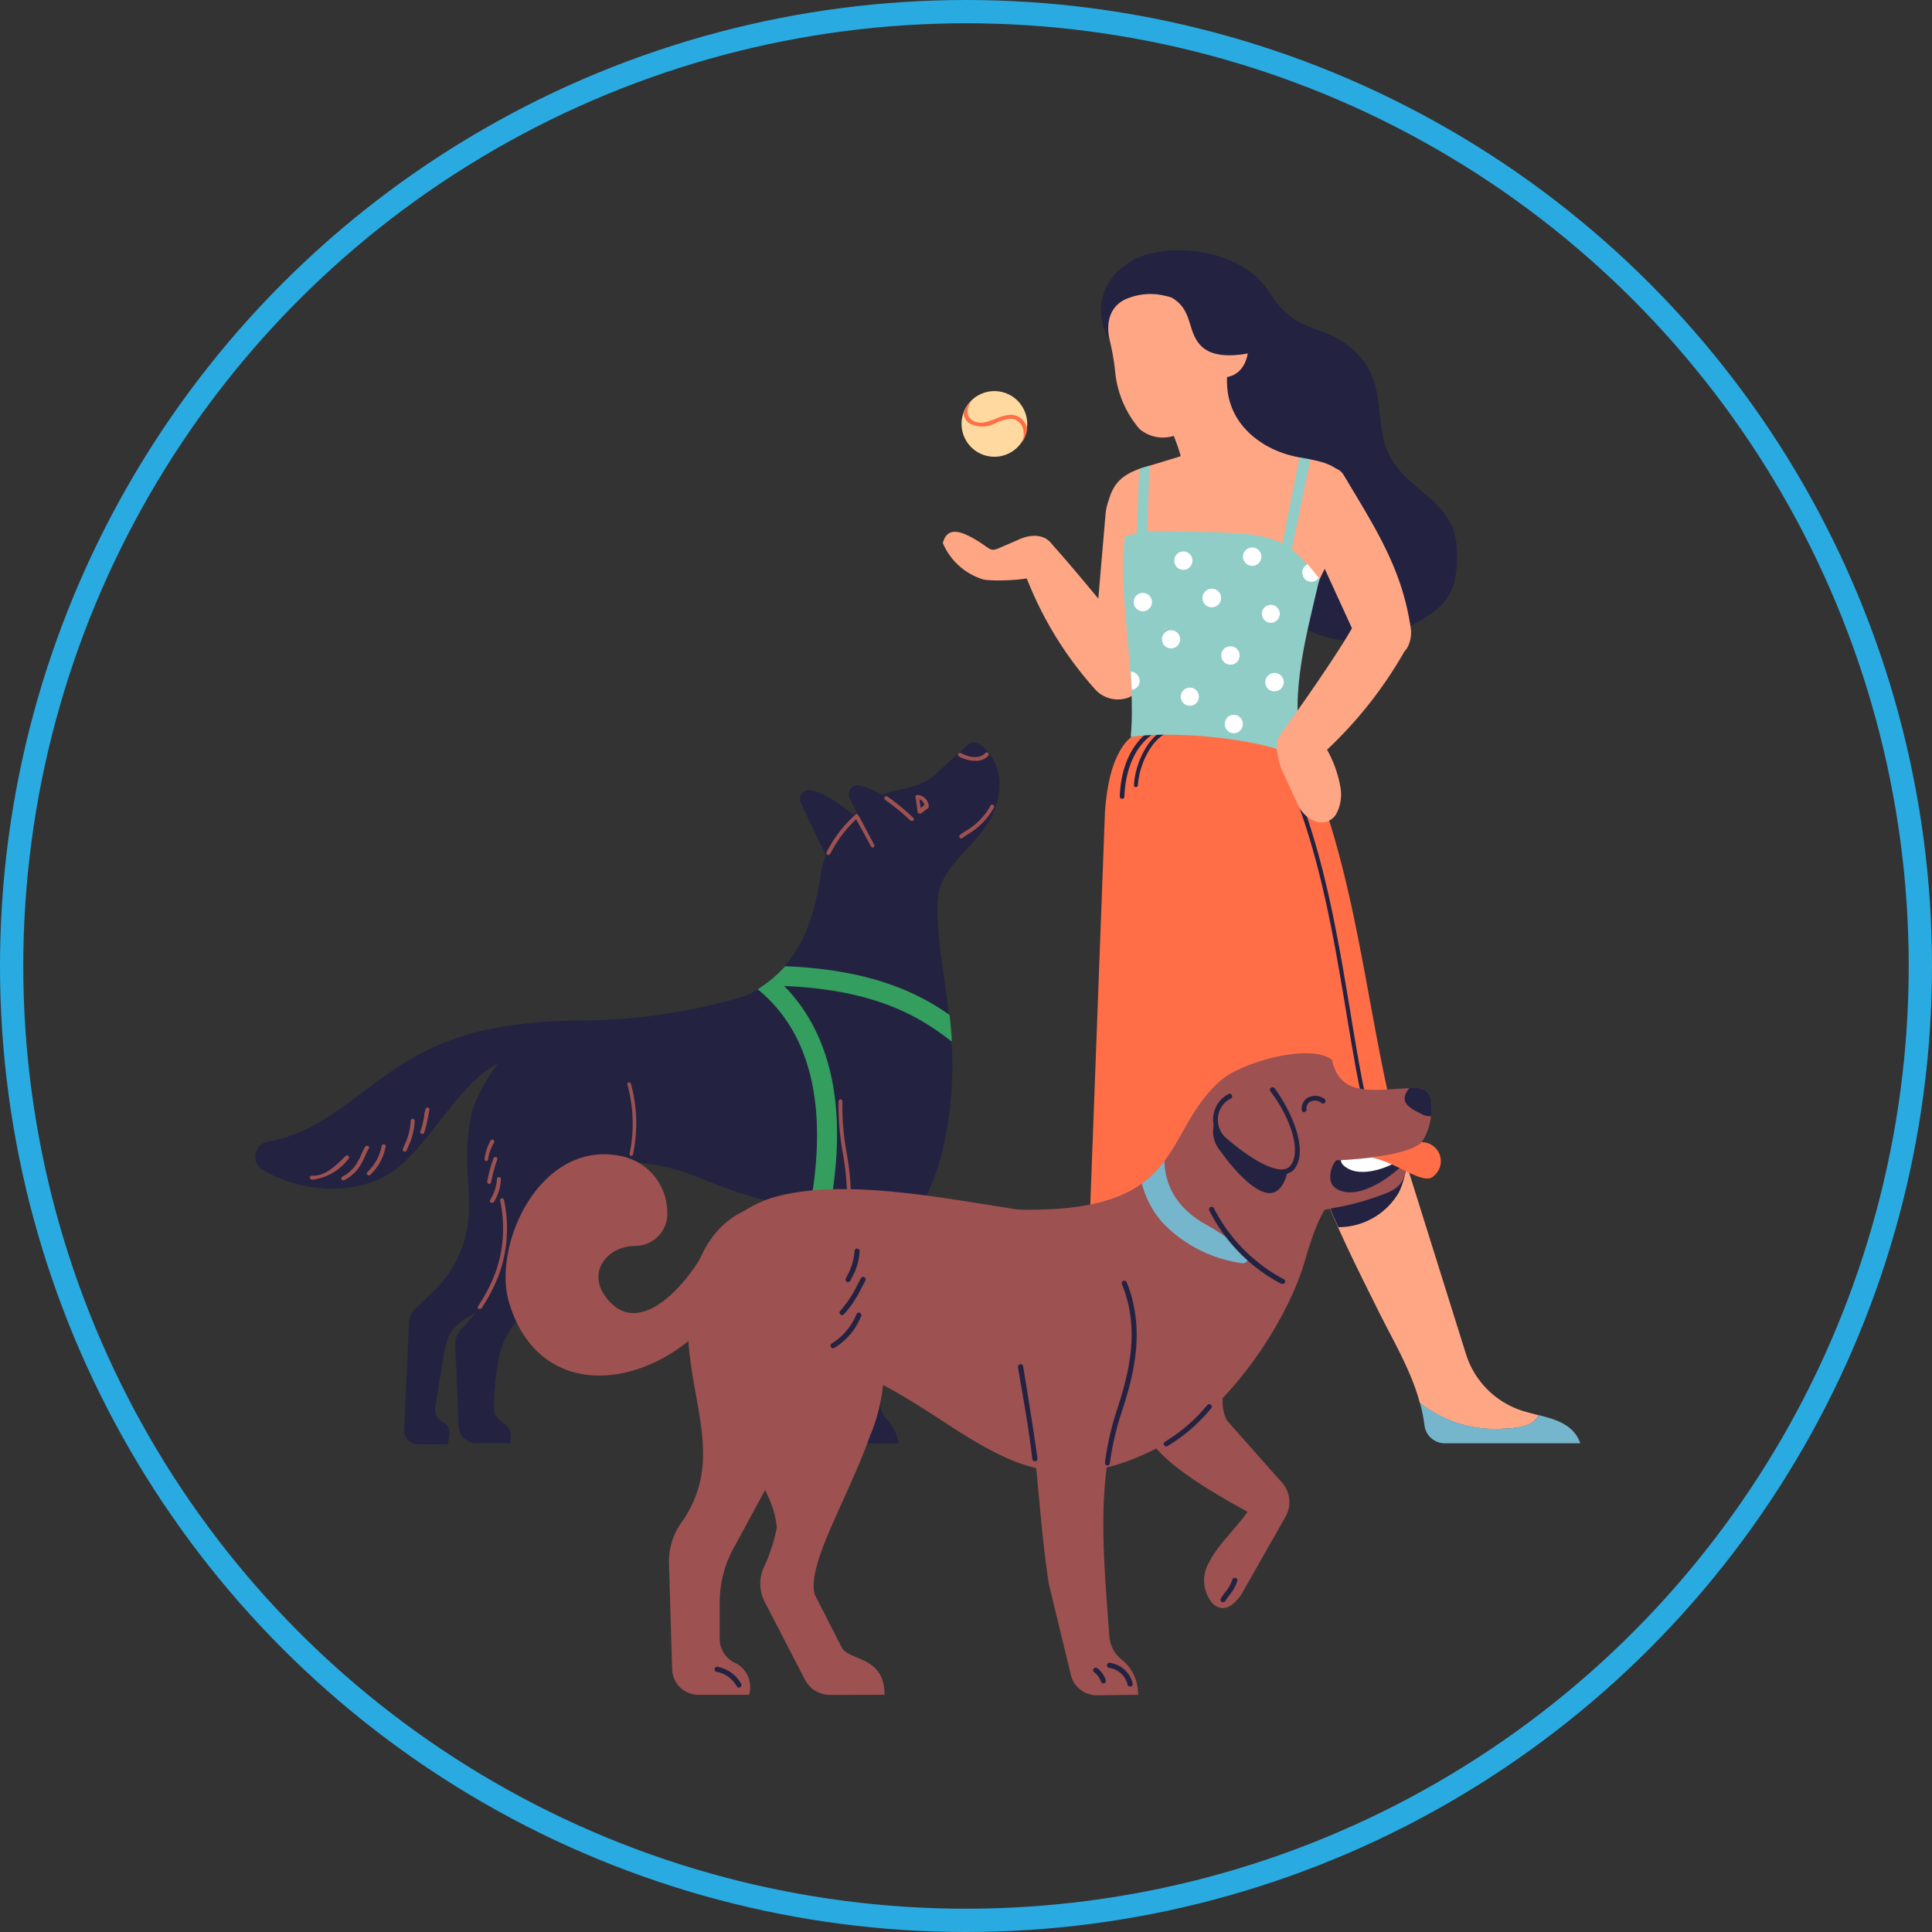 <svg xmlns="http://www.w3.org/2000/svg" viewBox="0 0 166 166"><rect x="0" y="0" width="166" height="166" fill="#333333" stroke="none"/><defs><style>.cls-1{fill:none;stroke:#29abe2;stroke-miterlimit:10;stroke-width:2px;}.cls-2{fill:#232341;}.cls-3{fill:#ffa685;}.cls-4{fill:#76b6cc;}.cls-5{fill:#ff6e47;}.cls-6{fill:#8fcdc6;}.cls-7{fill:#fff;}.cls-8{fill:#ffd9a0;}.cls-9{fill:#9d5151;}.cls-10{fill:#339e5e;}</style></defs><g id="レイヤー_2" data-name="レイヤー 2"><g id="文字"><circle class="cls-1" cx="83" cy="83" r="82"/><path class="cls-2" d="M71.05,73.7,68.81,69a.77.77,0,0,1,.79-1.1c1.76.26,3.86,2.22,4.9,3.22A2.63,2.63,0,0,1,71.05,73.7Z"/><path class="cls-3" d="M90.33,46.71c1.54,1.65,5.58,6.58,7.55,9A2.72,2.72,0,0,1,97,59.92a2.64,2.64,0,0,1-3-.8,31.34,31.34,0,0,1-5.86-9.63C87.46,47.09,88.57,46.55,90.33,46.71Z"/><path class="cls-3" d="M98.07,40.24a6.34,6.34,0,0,1,.68-.19,1.29,1.29,0,0,1,1.54,1.27c.12,5.51.28,9.25-1.55,13.74a2.6,2.6,0,0,1-1,1.17c-1.86.92-4.18-1.06-3.53-2.95l.77-9A4.62,4.62,0,0,1,98.07,40.24Z"/><path class="cls-2" d="M35.14,113.67l-.42,9.17a1.2,1.2,0,0,0,1.2,1.25h2.53c.45-1.39-.06-1.69-.55-2a1.17,1.17,0,0,1-.5-1.15l.41-2.55c.64-3.49.22-4.06,3.4-5.8,6.44-3.53,11.48-11.47,8.18-19.14-2.06-4.78-5.94-3.46-8,.21-1.82,3.19-1.12,6.59-1.1,10a.88.88,0,0,1,0,.23,9.9,9.9,0,0,1-3.11,7.13l-1.44,1.37A1.81,1.81,0,0,0,35.14,113.67Z"/><path class="cls-2" d="M66.37,124H69a3.91,3.91,0,0,0-.94-1.72,2.33,2.33,0,0,1-.37-2.3l6.47-16.76C75.32,99.88,79,93,76.45,89.51c-2.92-4-6.49,3.17-7,5.44-1.46,5.82-.43,7.66-2.42,13.22l-2.72,12.11a3.83,3.83,0,0,0,.44,2.77h0A1.94,1.94,0,0,0,66.37,124Z"/><path class="cls-2" d="M80.59,77.17c.29-3.15,2.86-9.23-2.46-9.36-3.52-.08-7.09,3.87-7.6,7.22-.64,4.25-1.78,7.83-6,10.32a11.11,11.11,0,0,1-1.11.4A50.32,50.32,0,0,1,49,87.68c-4,.25-7,3.93-8.32,7.47-1.39,3.76,2.63,7.41,6.56,6.17,3.31-1.93,7.72-1.81,11.36-.67,3.24,1,12.85,6.57,18.86-1.16a4,4,0,0,0,1.68-.88C84.4,94.12,80.07,82.85,80.59,77.17Z"/><path class="cls-2" d="M80.65,66.27c-2,2.11-4.75,1-6.68,3.49-3.31,4.39,2,8.48,6.52,8.49-.24-4.75,5.33-5.75,5.39-10.85a4.26,4.26,0,0,0-1.68-3.47.9.9,0,0,0-1.08.1Z"/><path class="cls-2" d="M47.86,89.94a11.21,11.21,0,0,0-6.28,2.2c-2.75,2.2-4.65,5.89-7.33,8.13-2.95,2.46-8,2.42-11.68.25A1.32,1.32,0,0,1,23,98.09c4.76-.83,7.63-4.23,11.8-6.81,5-3.1,10.21-3.44,13.9-3.58Z"/><path class="cls-2" d="M77.86,106.89a9.45,9.45,0,0,1,1.36-3.54C83,97.42,82.93,80.7,77.29,82.51S73.15,99.86,73,104.43c-.18,4-.22,8.11-.8,12.09-.21,1.44-.84,5.88.69,7.49h4.31a3.58,3.58,0,0,0-.94-2,2,2,0,0,1-.59-1.82Z"/><path class="cls-2" d="M40.93,124h2.9c.45-2.06-1.47-1.47-1.39-3.18a28.21,28.21,0,0,1,.43-4.2c.66-3.36,4.13-5.65,6.4-8.09,4.3-4.63,7-11.75,3.87-17.61-3.86-7.24-10.76-.07-11,4.83s2.43,8.92.57,13.65a13.86,13.86,0,0,1-3.09,4.82,1.86,1.86,0,0,0-.51,1.38l.3,7A1.51,1.51,0,0,0,40.93,124Z"/><path class="cls-2" d="M97.47,22.28c3.34-1.61,9.35-.76,11.62,2.85,2.49,3.95,4.68,2.4,7.49,5.22s1.22,6.37,3.12,9.32c1.78,2.75,5.29,3.54,5.47,7.47.21,4.36-1.25,5.28-5.09,7.2-5.5,2.75-14.21-2.09-13.61-9.53a8.36,8.36,0,0,0-1.55-5c-1.21-2.06-2.68-2.34-4.66-3.4-3-1.61-1.89-3.58-4.36-6.46l-.22-.27a4.67,4.67,0,0,1,.88-6.8C96.84,22.66,97.15,22.47,97.47,22.28Z"/><path class="cls-3" d="M103.5,120.51a4.12,4.12,0,0,1-2.8,1.62c-1.46.08-3.06-.47-4.54-.36A19.45,19.45,0,0,1,98,120a4.45,4.45,0,0,0,1.35-3.19L96.8,95l7.6-1.07-1,26C103.44,120.12,103.47,120.33,103.5,120.51Z"/><path class="cls-2" d="M101,95.87a34.85,34.85,0,0,0-3.93,1.4l1.1,9.61c1.29.56,3.1,1.34,5.65,2.61l.55-14.62C103.2,95.17,102.07,95.5,101,95.87Z"/><path class="cls-4" d="M100.7,122.13a4.12,4.12,0,0,0,2.8-1.62c.12.76.28,1.16.41,1.73a1.45,1.45,0,0,1-1.38,1.77H96c-.79-.6-.46-1.45.16-2.24C97.64,121.66,99.24,122.21,100.7,122.13Z"/><path class="cls-3" d="M117.5,89.35l8.46,27a7.46,7.46,0,0,0,5.09,4.94c.37.11.77.21,1.16.31-.52,1.06-2.11,1.12-3.22,1.17a10.4,10.4,0,0,1-7-2.24c-.73-2.74-2.2-5.17-3.53-7.84-2.37-4.77-5-9.88-6.34-15.14a17.7,17.7,0,0,1-.64-3.09Z"/><path class="cls-2" d="M119.45,95.57a2.35,2.35,0,0,0-.19-.25,6.47,6.47,0,0,0-5.62-2.69l-2.14,1.82a17.7,17.7,0,0,0,.64,3.09,51.5,51.5,0,0,0,2.85,7.9,6,6,0,0,0,5.21-3,7,7,0,0,0,.65-2.4Z"/><path class="cls-4" d="M122,120.52a10.4,10.4,0,0,0,7,2.24c1.11-.05,2.7-.11,3.22-1.17,1.46.37,3,.81,3.56,2.42H124.11a1.76,1.76,0,0,1-1.72-1.57A13.31,13.31,0,0,0,122,120.52Z"/><path class="cls-5" d="M110.41,61.36c5.54,10.27,6.45,21.57,8.84,32.52.24,1.11.49,2.37.79,3.62a4.63,4.63,0,0,1-4.39,5.78,24.31,24.31,0,0,0-7.57,1.08,40.89,40.89,0,0,1-14.5,1.82l1.36-36.44c.21-2.65.67-4.37,1.59-5.7C98.53,61.3,104,61.5,110.41,61.36Z"/><path class="cls-2" d="M119.6,102.05a.19.19,0,0,1-.15-.09c-1.89-3.64-2.77-8.91-3.78-15-1.17-7-2.5-15-5.75-21.7A.16.16,0,0,1,110,65a.18.18,0,0,1,.23.08c3.28,6.76,4.61,14.75,5.78,21.79,1,6.08,1.88,11.32,3.75,14.91a.18.18,0,0,1-.07.23Z"/><path class="cls-2" d="M96.38,68.63h0a.19.19,0,0,1-.17-.18c.09-2.59,1.07-4.67,2.69-5.73a.19.19,0,0,1,.24.05.18.18,0,0,1,0,.24c-1.53,1-2.45,3-2.53,5.45A.18.18,0,0,1,96.38,68.63Z"/><path class="cls-2" d="M97.59,67.63h0a.16.16,0,0,1-.16-.18c.12-1.94,1.2-4,2.47-4.67a.17.17,0,0,1,.24.07.17.17,0,0,1-.08.23c-1.15.62-2.18,2.59-2.29,4.4A.18.18,0,0,1,97.59,67.63Z"/><path class="cls-3" d="M106.21,46.46c-1.7-.26-7.92-.62-11,.14-.61-4.73,1-5.81,3.08-6.44,3.45-1.06,6.32-1.75,6.83-3,4.25,3.39,9.67.8,10.9,4.86l.23,1.51c-.3,2.26-2.81,5.34-3.26,7.39C110.45,48.07,108.16,46.75,106.21,46.46Z"/><polygon class="cls-6" points="97.88 40.29 97.61 47.46 98.5 47.49 98.76 40.01 97.88 40.29"/><polygon class="cls-6" points="111.66 39.3 109.9 48.06 110.77 48.25 112.58 39.47 111.66 39.3"/><path class="cls-6" d="M98.36,45.62c10.52.24,11.54-.33,15,4.16-1.31,5.56-2.69,10.5-1.27,15.49-4-2.07-12-2.44-14.94-1.95.52-5.1-1.13-12.18-.5-17.23Z"/><path class="cls-7" d="M101.45,59.88a.78.78,0,1,0,.78-.8A.79.79,0,0,0,101.45,59.88Z"/><path class="cls-7" d="M104.93,56.32a.79.79,0,0,0,.78.79.79.79,0,1,0-.78-.79Z"/><path class="cls-7" d="M105.24,62.17A.77.77,0,0,0,106,63a.79.79,0,0,0,0-1.58A.77.77,0,0,0,105.24,62.17Z"/><path class="cls-7" d="M108.72,58.61a.77.77,0,0,0,.77.79.79.79,0,1,0-.77-.79Z"/><path class="cls-7" d="M108.42,52.76a.77.77,0,1,0,.77-.79A.77.77,0,0,0,108.42,52.76Z"/><path class="cls-7" d="M112.34,48.48a.8.8,0,0,0-.44.72.77.77,0,0,0,.77.79.76.76,0,0,0,.64-.34C113,49.26,112.69,48.87,112.34,48.48Z"/><path class="cls-7" d="M97.25,59.28a.79.79,0,0,0-.09-1.57Z"/><path class="cls-7" d="M99.84,54.94a.78.78,0,1,0,.78-.79A.78.78,0,0,0,99.84,54.94Z"/><path class="cls-7" d="M103.32,51.38a.79.79,0,0,0,.78.8.8.8,0,1,0-.78-.8Z"/><path class="cls-7" d="M106.8,47.83a.79.79,0,0,0,.78.79.79.79,0,1,0-.78-.79Z"/><path class="cls-7" d="M97.41,51.73a.78.78,0,0,0,.78.79.79.79,0,0,0,0-1.58A.78.78,0,0,0,97.41,51.73Z"/><path class="cls-7" d="M100.9,48.17a.77.77,0,0,0,.77.79.79.79,0,0,0,0-1.58A.77.77,0,0,0,100.9,48.17Z"/><path class="cls-3" d="M101.56,40.43c.27-1.6-1.74-4.45-1.65-6.87l5.54-1.44c-.38,4.3,3.11,6.65,6.21,7.18-.65,1.55-1.76,2.23-4.13,2.33Z"/><path class="cls-3" d="M113,41.1c.15-.19.32-.37.48-.54a1.25,1.25,0,0,1,2,.31c2.93,4.87,5,8.13,5.74,13.14a2.73,2.73,0,0,1-.29,1.62c-1.11,1.82-4.16.81-4.58-1.24l-3.82-8.34A4.45,4.45,0,0,1,113,41.1Z"/><path class="cls-3" d="M104.58,27.52a6,6,0,0,0-.42,1.51l.66,3.39c1.6.12,2.35-1.13,2.44-2.46a1.23,1.23,0,0,0-.61-1.15Z"/><path class="cls-3" d="M95.33,29.16a20.7,20.7,0,0,1,.51,3,8.88,8.88,0,0,0,2.06,4.69,3.1,3.1,0,0,0,3.2.51h0a6,6,0,0,0,3.8-4.8l-.08-4.8a11.07,11.07,0,0,0-4.93-2.39,5.18,5.18,0,0,0-2.81.2C95.69,26,94.92,27.28,95.33,29.16Z"/><path class="cls-2" d="M108.08,30.23c-.45,0-3.4.92-4.84-.47s-.51-3.49-3.28-4.52C98.53,24.71,108.61,18.6,108.08,30.23Z"/><path class="cls-3" d="M110.25,65.47a1.83,1.83,0,0,1-.19-2.42c1.53-2.11,4.53-6.37,6-8.89.46-.81,1-1.41,1.74-.74l2.19,1a1.24,1.24,0,0,1,.55,1.78,36,36,0,0,1-7.38,9C111.77,66,110.86,66,110.25,65.47Z"/><path class="cls-3" d="M113.43,63.49a10.07,10.07,0,0,1,1.74,4.15,3.53,3.53,0,0,1-.35,2.28h0a1.46,1.46,0,0,1-1.84.63h0a2.68,2.68,0,0,1-1.43-1.34l-1.34-2.9a5.22,5.22,0,0,1-.48-2.09A1.3,1.3,0,0,1,111.35,63Z"/><path class="cls-3" d="M90.68,47.35c-.49-1.45-1.89-1.56-3.13-1-.59.27-1.13.49-1.72.75-.84.35-.72,0-2.11-.79-1.13-.65-2.34-1.11-2.71.35a5.52,5.52,0,0,0,3.48,3.13C85.4,50,92.41,50,90.68,47.35Z"/><path class="cls-8" d="M87.36,34.36a2.82,2.82,0,1,1-4,.16A2.82,2.82,0,0,1,87.36,34.36Z"/><path class="cls-9" d="M41.22,112.46a.16.16,0,0,1-.09,0,.17.17,0,0,1-.05-.23,14.72,14.72,0,0,0,1.48-2.85,11.36,11.36,0,0,0,.42-6.19.17.17,0,1,1,.33-.06,11.74,11.74,0,0,1-.43,6.37,15.71,15.71,0,0,1-1.51,2.92A.21.21,0,0,1,41.22,112.46Z"/><path class="cls-9" d="M42.27,103.34l-.09,0a.18.18,0,0,1-.07-.23,3.83,3.83,0,0,0,.59-1.8.15.15,0,0,1,.16-.17c.1,0,.17.06.18.16a4.06,4.06,0,0,1-.62,2A.2.2,0,0,1,42.27,103.34Z"/><path class="cls-9" d="M42,101.72h0a.19.19,0,0,1-.14-.2,13.59,13.59,0,0,1,.54-2,.17.17,0,0,1,.32.12,12.8,12.8,0,0,0-.52,1.93A.18.18,0,0,1,42,101.72Z"/><path class="cls-9" d="M41.78,99.76h0a.16.16,0,0,1-.14-.19A4,4,0,0,1,42.16,98a.16.16,0,0,1,.23-.06.17.17,0,0,1,.06.23,4,4,0,0,0-.51,1.41A.16.16,0,0,1,41.78,99.76Z"/><path class="cls-9" d="M71.85,105.18a.17.17,0,0,1-.14-.07.16.16,0,0,1,0-.23,3.63,3.63,0,0,0,1.05-2.83,23.67,23.67,0,0,0-.32-2.85,22.48,22.48,0,0,1-.39-4.58.17.17,0,0,1,.17-.16h0a.17.17,0,0,1,.16.17,22.24,22.24,0,0,0,.38,4.51,22.56,22.56,0,0,1,.33,2.91A3.92,3.92,0,0,1,72,105.14.14.14,0,0,1,71.85,105.18Z"/><path class="cls-9" d="M72.35,106.28h0a.18.18,0,0,1-.12-.21,3.89,3.89,0,0,1,.49-.95,3.66,3.66,0,0,0,.42-.77.17.17,0,1,1,.32.12,4.44,4.44,0,0,1-.45.83,3.56,3.56,0,0,0-.45.86A.16.16,0,0,1,72.35,106.28Z"/><path class="cls-9" d="M71.43,103.72a18.21,18.21,0,0,1-3.22-.3.16.16,0,0,1-.14-.19.16.16,0,0,1,.2-.14,17.73,17.73,0,0,0,4.37.25.18.18,0,0,1,.18.15.17.17,0,0,1-.16.19C72.26,103.71,71.85,103.72,71.43,103.72Z"/><path class="cls-9" d="M54.23,99.32h0a.17.17,0,0,1-.13-.2,12.65,12.65,0,0,0-.18-5.89A.18.18,0,0,1,54,93a.18.18,0,0,1,.21.12,12.94,12.94,0,0,1,.18,6.05A.16.16,0,0,1,54.23,99.32Z"/><path class="cls-9" d="M71.17,73.45l-.07,0a.17.17,0,0,1-.08-.22,11.17,11.17,0,0,1,4.45-4.66.18.18,0,0,1,.24.06.17.17,0,0,1-.07.23,10.83,10.83,0,0,0-4.31,4.51A.18.18,0,0,1,71.17,73.45Z"/><path class="cls-2" d="M75.27,73.33,73,68.58a.77.77,0,0,1,.79-1.1c1.76.27,3.86,2.23,4.9,3.22A2.63,2.63,0,0,1,75.27,73.33Z"/><path class="cls-9" d="M83.78,65.37A3,3,0,0,1,82.4,65a.18.18,0,0,1-.07-.23.18.18,0,0,1,.23-.07c.65.36,1.58.56,2.1,0a.17.17,0,0,1,.24,0,.18.18,0,0,1,0,.25A1.45,1.45,0,0,1,83.78,65.37Z"/><path class="cls-9" d="M75,72.83a.19.19,0,0,1-.15-.09L73.5,70.28a.18.18,0,0,1,.07-.23.16.16,0,0,1,.23.07l1.31,2.46a.18.18,0,0,1-.07.23Z"/><path class="cls-9" d="M78.35,70.52a.15.15,0,0,1-.11,0,19.31,19.31,0,0,0-2.19-1.8.17.17,0,1,1,.2-.28,20,20,0,0,1,2.22,1.83.17.17,0,0,1,0,.24A.17.17,0,0,1,78.35,70.52Z"/><path class="cls-9" d="M82.61,72.05a.19.19,0,0,1-.14-.08.17.17,0,0,1,0-.23l.47-.32a5.65,5.65,0,0,0,2.16-2.19.17.17,0,0,1,.24-.07.17.17,0,0,1,.06.23,6,6,0,0,1-2.27,2.31l-.47.32A.17.17,0,0,1,82.61,72.05Z"/><path class="cls-9" d="M26.94,101.35h-.15a.18.18,0,0,1-.16-.18.18.18,0,0,1,.19-.16c1.07.08,2-.8,2.87-1.68a.17.17,0,0,1,.25.24A4.62,4.62,0,0,1,26.94,101.35Z"/><path class="cls-9" d="M29.51,101.42a.17.17,0,0,1-.07-.33,3.1,3.1,0,0,0,1.33-1.33,5.44,5.44,0,0,0,.29-.59c.21-.47.29-.64.39-.7a.18.18,0,0,1,.24.06.17.17,0,0,1-.06.23s-.17.35-.26.55a5.43,5.43,0,0,1-.3.63,3.53,3.53,0,0,1-1.48,1.46Z"/><path class="cls-9" d="M31.69,101a.16.16,0,0,1-.12-.06.16.16,0,0,1,0-.24,4.12,4.12,0,0,0,1.22-2.22.18.18,0,0,1,.19-.16.17.17,0,0,1,.15.19,4.37,4.37,0,0,1-1.33,2.44A.21.21,0,0,1,31.69,101Z"/><path class="cls-9" d="M34.78,98.94l-.06,0a.17.17,0,0,1-.1-.22l.13-.33a5.3,5.3,0,0,0,.54-2.08.16.16,0,0,1,.16-.18.19.19,0,0,1,.18.17,5.64,5.64,0,0,1-.56,2.22l-.13.33A.19.19,0,0,1,34.78,98.94Z"/><path class="cls-9" d="M36.28,97.43h-.06a.18.18,0,0,1-.1-.22,8.22,8.22,0,0,0,.33-1.32c0-.21.07-.41.12-.61a.17.17,0,0,1,.33.07l-.12.6a7.94,7.94,0,0,1-.34,1.38A.16.16,0,0,1,36.28,97.43Z"/><path class="cls-9" d="M79,69.89h-.06a.15.15,0,0,1-.1-.14l-.17-1.25a.18.18,0,0,1,0-.13.18.18,0,0,1,.13-.06,1,1,0,0,1,1,1,.17.17,0,0,1-.07.14l-.62.46A.2.2,0,0,1,79,69.89Zm0-1.22.1.74.32-.23A.65.65,0,0,0,79,68.67Zm.59.59h0Z"/><path class="cls-10" d="M65.1,85c5.51,4.48,5.69,12.11,4.52,18.56a10.41,10.41,0,0,0,1.76-.19c1.65-9.6-.7-15.29-4-18.65,8.24.33,12,2.92,14.39,4.77,0-.12,0-.24,0-.36q-.08-1-.18-1.92c-2.6-1.84-6.67-3.9-14.13-4.19A11.62,11.62,0,0,1,65.1,85Z"/><path class="cls-5" d="M83.51,34.4a1.42,1.42,0,0,1-.13.12,2.7,2.7,0,0,0-.59,1,1.16,1.16,0,0,0,.55.88,2.41,2.41,0,0,0,2.3-.1,3.93,3.93,0,0,1,1-.3,1.11,1.11,0,0,1,1.16.58,1.71,1.71,0,0,1,0,1.45,2.75,2.75,0,0,0,.46-1.14,2,2,0,0,0-.15-.47,1.43,1.43,0,0,0-1.49-.76,4,4,0,0,0-1.07.32c-.67.26-1.37.54-2,.14a.88.88,0,0,1-.42-.69A1.66,1.66,0,0,1,83.51,34.4Z"/><path class="cls-9" d="M76,145.62c0-3.31-2.94-2.91-3.64-4L70,137c-1-3.81,6.82-13.7,5.87-20.7-.38-2.73-4.53-6.87-7.36-8-3.29-1.29-5.38,2.69-5.77,5.62-1.38,10.28,3.67,12.83,4,17.35a14.13,14.13,0,0,1-1.18,3.54,3.44,3.44,0,0,0,.15,2.84l3.45,6.67a2.42,2.42,0,0,0,2.16,1.31Z"/><path class="cls-9" d="M75.91,116.27c-.38-2.73-4.53-6.87-7.36-8-3.29-1.29-5.38,2.69-5.77,5.62a20.79,20.79,0,0,0,.13,7.16c1.83.32,3.68.61,5.47,1.09a24.55,24.55,0,0,0,6.47,1A15.4,15.4,0,0,0,75.91,116.27Z"/><path class="cls-9" d="M60.68,107.24c-1.71,3.24-5.62,7.59-8.35,4.55-2.13-2.38-.17-4.73,2.24-4.74a2.76,2.76,0,0,0,2.76-3,4.94,4.94,0,0,0-3.89-4.7c-7-1.54-11.2,7.62-9.69,12.6,2.34,7.71,10,7.6,15.33,3.33,1.34-1.07,4.46-4.15,4.29-6.1Z"/><path class="cls-9" d="M107.19,129.9c-1,1.43-2.63,2.92-3.3,4.33a3.05,3.05,0,0,0,.31,3.56c.89.78,1.71.26,2.43-.74l3.84-6.76a2.51,2.51,0,0,0-.3-2.88l-4.74-5.35c-1.68-3.31,2.82-7,.24-10.71-5-7.2-8.36,4.41-8.24,8.15C97.56,123.63,99.82,125.83,107.19,129.9Z"/><path class="cls-9" d="M87.44,103.93c14.64.33,12.23-6.57,17.48-11.12,1.75-1.52,7.61-3.22,9.53-1.75.76,3.53,4.08,2.41,7.29,2.43A1.23,1.23,0,0,1,123,94.65c.19,4-2.54,5.6-6.12,6.75-3,1-3.87,3.94-4.82,7.12-2.13,7.16-11.19,19.45-19.13,16.15C83,120.55,84.85,104.07,87.44,103.93Z"/><path class="cls-9" d="M120.82,99.85c0,1.68-.59,2.32-2.22,2.86a21.9,21.9,0,0,1-3.57,1c-.7.1-2.78.68-3.32.23-1.93-1.56,3.28-4,4.34-4.21A11.58,11.58,0,0,1,120.82,99.85Z"/><path class="cls-2" d="M106,94.86a2.48,2.48,0,0,0-1.34,3.77c2,2.83,4,4.5,5.08,3.67,1.56-1.2,1-4.86,0-7.23Z"/><path class="cls-9" d="M105.65,94.17a2.28,2.28,0,0,0-.43,3.76c2.59,2.23,4.91,3.38,5.78,2.39,1.24-1.43-.19-4.71-1.66-6.71Z"/><path class="cls-2" d="M110.11,100.89c-1.15,0-2.9-1-5-2.79a2.51,2.51,0,0,1-.86-2.21A2.46,2.46,0,0,1,105.55,94a.23.23,0,0,1,.3.1.22.22,0,0,1-.1.29,2,2,0,0,0-1.1,1.58,2.1,2.1,0,0,0,.72,1.83c2.62,2.25,4.77,3.2,5.46,2.4,1.08-1.23,0-4.24-1.67-6.43a.22.22,0,0,1,.36-.26c1.42,1.93,3,5.39,1.64,7A1.32,1.32,0,0,1,110.11,100.89Z"/><path class="cls-9" d="M66.67,102.82c-5.76,1.55-9,8.32-4.13,12.39,2.36,2,5.94,1,8.61,1.81,11.41,3.53,15.79,14,28.54,7.26,8.82-4.65,10.22-18.11-1.62-20.55C94.07,107,76.69,100.09,66.67,102.82Z"/><path class="cls-9" d="M97.78,145.62a3.73,3.73,0,0,0-1.46-3.07,2.83,2.83,0,0,1-1-1.91c-.46-6.43-1.2-13.26.83-19.34,1.21-3.64,1.94-7.31.45-11-3.31-8.3-10.47-3.26-9.19,5.16.62,4,1.39,8,1.76,12.1.26,2.92.52,5.75.94,8.51l1.9,7.84a2.29,2.29,0,0,0,2.23,1.75Z"/><path class="cls-9" d="M65.53,128.41c2.82-4.92,7.14-12.42,6.76-18.24-.58-8.77-10.85-9-12.81.09-1.78,8.32,3.6,14.15-.95,20.59a5.72,5.72,0,0,0-1.05,3.51l.27,9.06a2.26,2.26,0,0,0,2.26,2.2h4.35a2.31,2.31,0,0,0-1.18-2.73,2.29,2.29,0,0,1-1.34-2.07l0-3.07A9.63,9.63,0,0,1,63,133.08Z"/><path class="cls-2" d="M122.12,98.14c-.72.89-2.31,1-3.47,1.21s-2.47.29-3.84.35c-.54.57-.76,1.85-.13,2.33C116.72,103.62,120.91,100.34,122.12,98.14Z"/><path class="cls-7" d="M115.21,99.68c0,.27.24.54.7.77,1.09.55,2.85.06,3.87-.51a1.78,1.78,0,0,0-.48-.68l-.65.09C117.73,99.48,116.46,99.61,115.21,99.68Z"/><path class="cls-5" d="M117.69,99.44c2.16.28,4.67,2.54,5.51,1.59a1.63,1.63,0,0,0-1.08-2.89C121.59,98.81,119.28,99.3,117.69,99.44Z"/><path class="cls-2" d="M123,94.65a1.23,1.23,0,0,0-1.23-1.16h-.68c-.89,1.12-.18,1.63,1,2.2a1.6,1.6,0,0,0,.88.21A6.45,6.45,0,0,0,123,94.65Z"/><path class="cls-4" d="M106,106.76a22.84,22.84,0,0,0-2.51-1.62,7.62,7.62,0,0,1-1.87-1.46,5.87,5.87,0,0,1-1.57-3.93,8.92,8.92,0,0,1-1.94,1.94,8,8,0,0,0,1.89,3.48,11.7,11.7,0,0,0,6.68,3.36.52.52,0,0,0,.41-.92Z"/><path class="cls-2" d="M110.16,110.3l-.09,0A14.51,14.51,0,0,1,103.9,104a.22.22,0,0,1,.11-.29.22.22,0,0,1,.29.1,14.22,14.22,0,0,0,6,6.1.22.22,0,0,1,.11.29A.23.23,0,0,1,110.16,110.3Z"/><path class="cls-2" d="M88.92,125.55a.22.22,0,0,1-.22-.19c-.26-2.17-.62-4.37-1-6.49l-.23-1.4a.22.22,0,1,1,.44-.07l.23,1.4c.34,2.13.7,4.33,1,6.51a.21.21,0,0,1-.19.24Z"/><path class="cls-2" d="M95.13,125.91h0a.22.22,0,0,1-.19-.25,25,25,0,0,1,1-4.43c1.13-3.41,2-7.09.46-10.89a.22.22,0,0,1,.12-.29.23.23,0,0,1,.29.13c1.57,3.93.71,7.7-.45,11.19a24.11,24.11,0,0,0-1,4.35A.21.21,0,0,1,95.13,125.91Z"/><path class="cls-2" d="M71.58,115.84a.21.21,0,0,1-.19-.11.22.22,0,0,1,.08-.3,5.28,5.28,0,0,0,2.11-2.49.22.22,0,1,1,.39.19,5.55,5.55,0,0,1-2.28,2.68Z"/><path class="cls-2" d="M72.35,113a.23.23,0,0,1-.15-.07.21.21,0,0,1,0-.31,9.38,9.38,0,0,0,1.47-2.23l.3-.56a.22.22,0,0,1,.3-.09.22.22,0,0,1,.08.3c-.09.18-.19.37-.3.56a9.43,9.43,0,0,1-1.54,2.33A.26.26,0,0,1,72.35,113Z"/><path class="cls-2" d="M72.87,110.15a.15.15,0,0,1-.09,0,.22.22,0,0,1-.11-.29l.11-.23a5,5,0,0,0,.64-2.13.22.22,0,0,1,.22-.22.21.21,0,0,1,.22.21,5.17,5.17,0,0,1-.69,2.33l-.1.23A.22.22,0,0,1,72.87,110.15Z"/><path class="cls-2" d="M63.49,145a.23.23,0,0,1-.19-.11,2.5,2.5,0,0,0-1.7-1.24.22.22,0,1,1,.08-.43,2.93,2.93,0,0,1,2,1.45.21.21,0,0,1-.08.3A.2.2,0,0,1,63.49,145Z"/><path class="cls-2" d="M97.09,144.91a.22.22,0,0,1-.22-.21,1.9,1.9,0,0,0-1.54-1.39h0a.22.22,0,1,1,0-.44,2.35,2.35,0,0,1,2,1.8.22.22,0,0,1-.21.24Z"/><path class="cls-2" d="M94.79,144.64a.18.18,0,0,1-.17-.11,1.88,1.88,0,0,0-.58-.83.22.22,0,0,1-.09-.3.24.24,0,0,1,.3-.09,2,2,0,0,1,.74,1,.23.23,0,0,1-.09.31A.2.2,0,0,1,94.79,144.64Z"/><path class="cls-2" d="M105.09,137.66a.16.16,0,0,1-.1,0,.23.23,0,0,1-.1-.3,4.4,4.4,0,0,1,.39-.56,3.67,3.67,0,0,0,.61-1.07.21.21,0,0,1,.26-.16.22.22,0,0,1,.16.27,3.63,3.63,0,0,1-.68,1.22,3.91,3.91,0,0,0-.35.51A.21.21,0,0,1,105.09,137.66Z"/><path class="cls-2" d="M100.2,124.28a.22.22,0,0,1-.19-.12.21.21,0,0,1,.09-.29,14,14,0,0,0,3.64-3.16.22.22,0,0,1,.31,0,.21.21,0,0,1,0,.31,14.54,14.54,0,0,1-3.77,3.25A.2.2,0,0,1,100.2,124.28Z"/><path class="cls-2" d="M112.07,95.58a.23.23,0,0,1-.22-.21,1.07,1.07,0,0,1,.57-1.08,1.34,1.34,0,0,1,1.41.15.23.23,0,0,1,0,.31.21.21,0,0,1-.31,0,.9.9,0,0,0-.93-.1.64.64,0,0,0-.33.66.22.22,0,0,1-.2.24Z"/></g></g></svg>